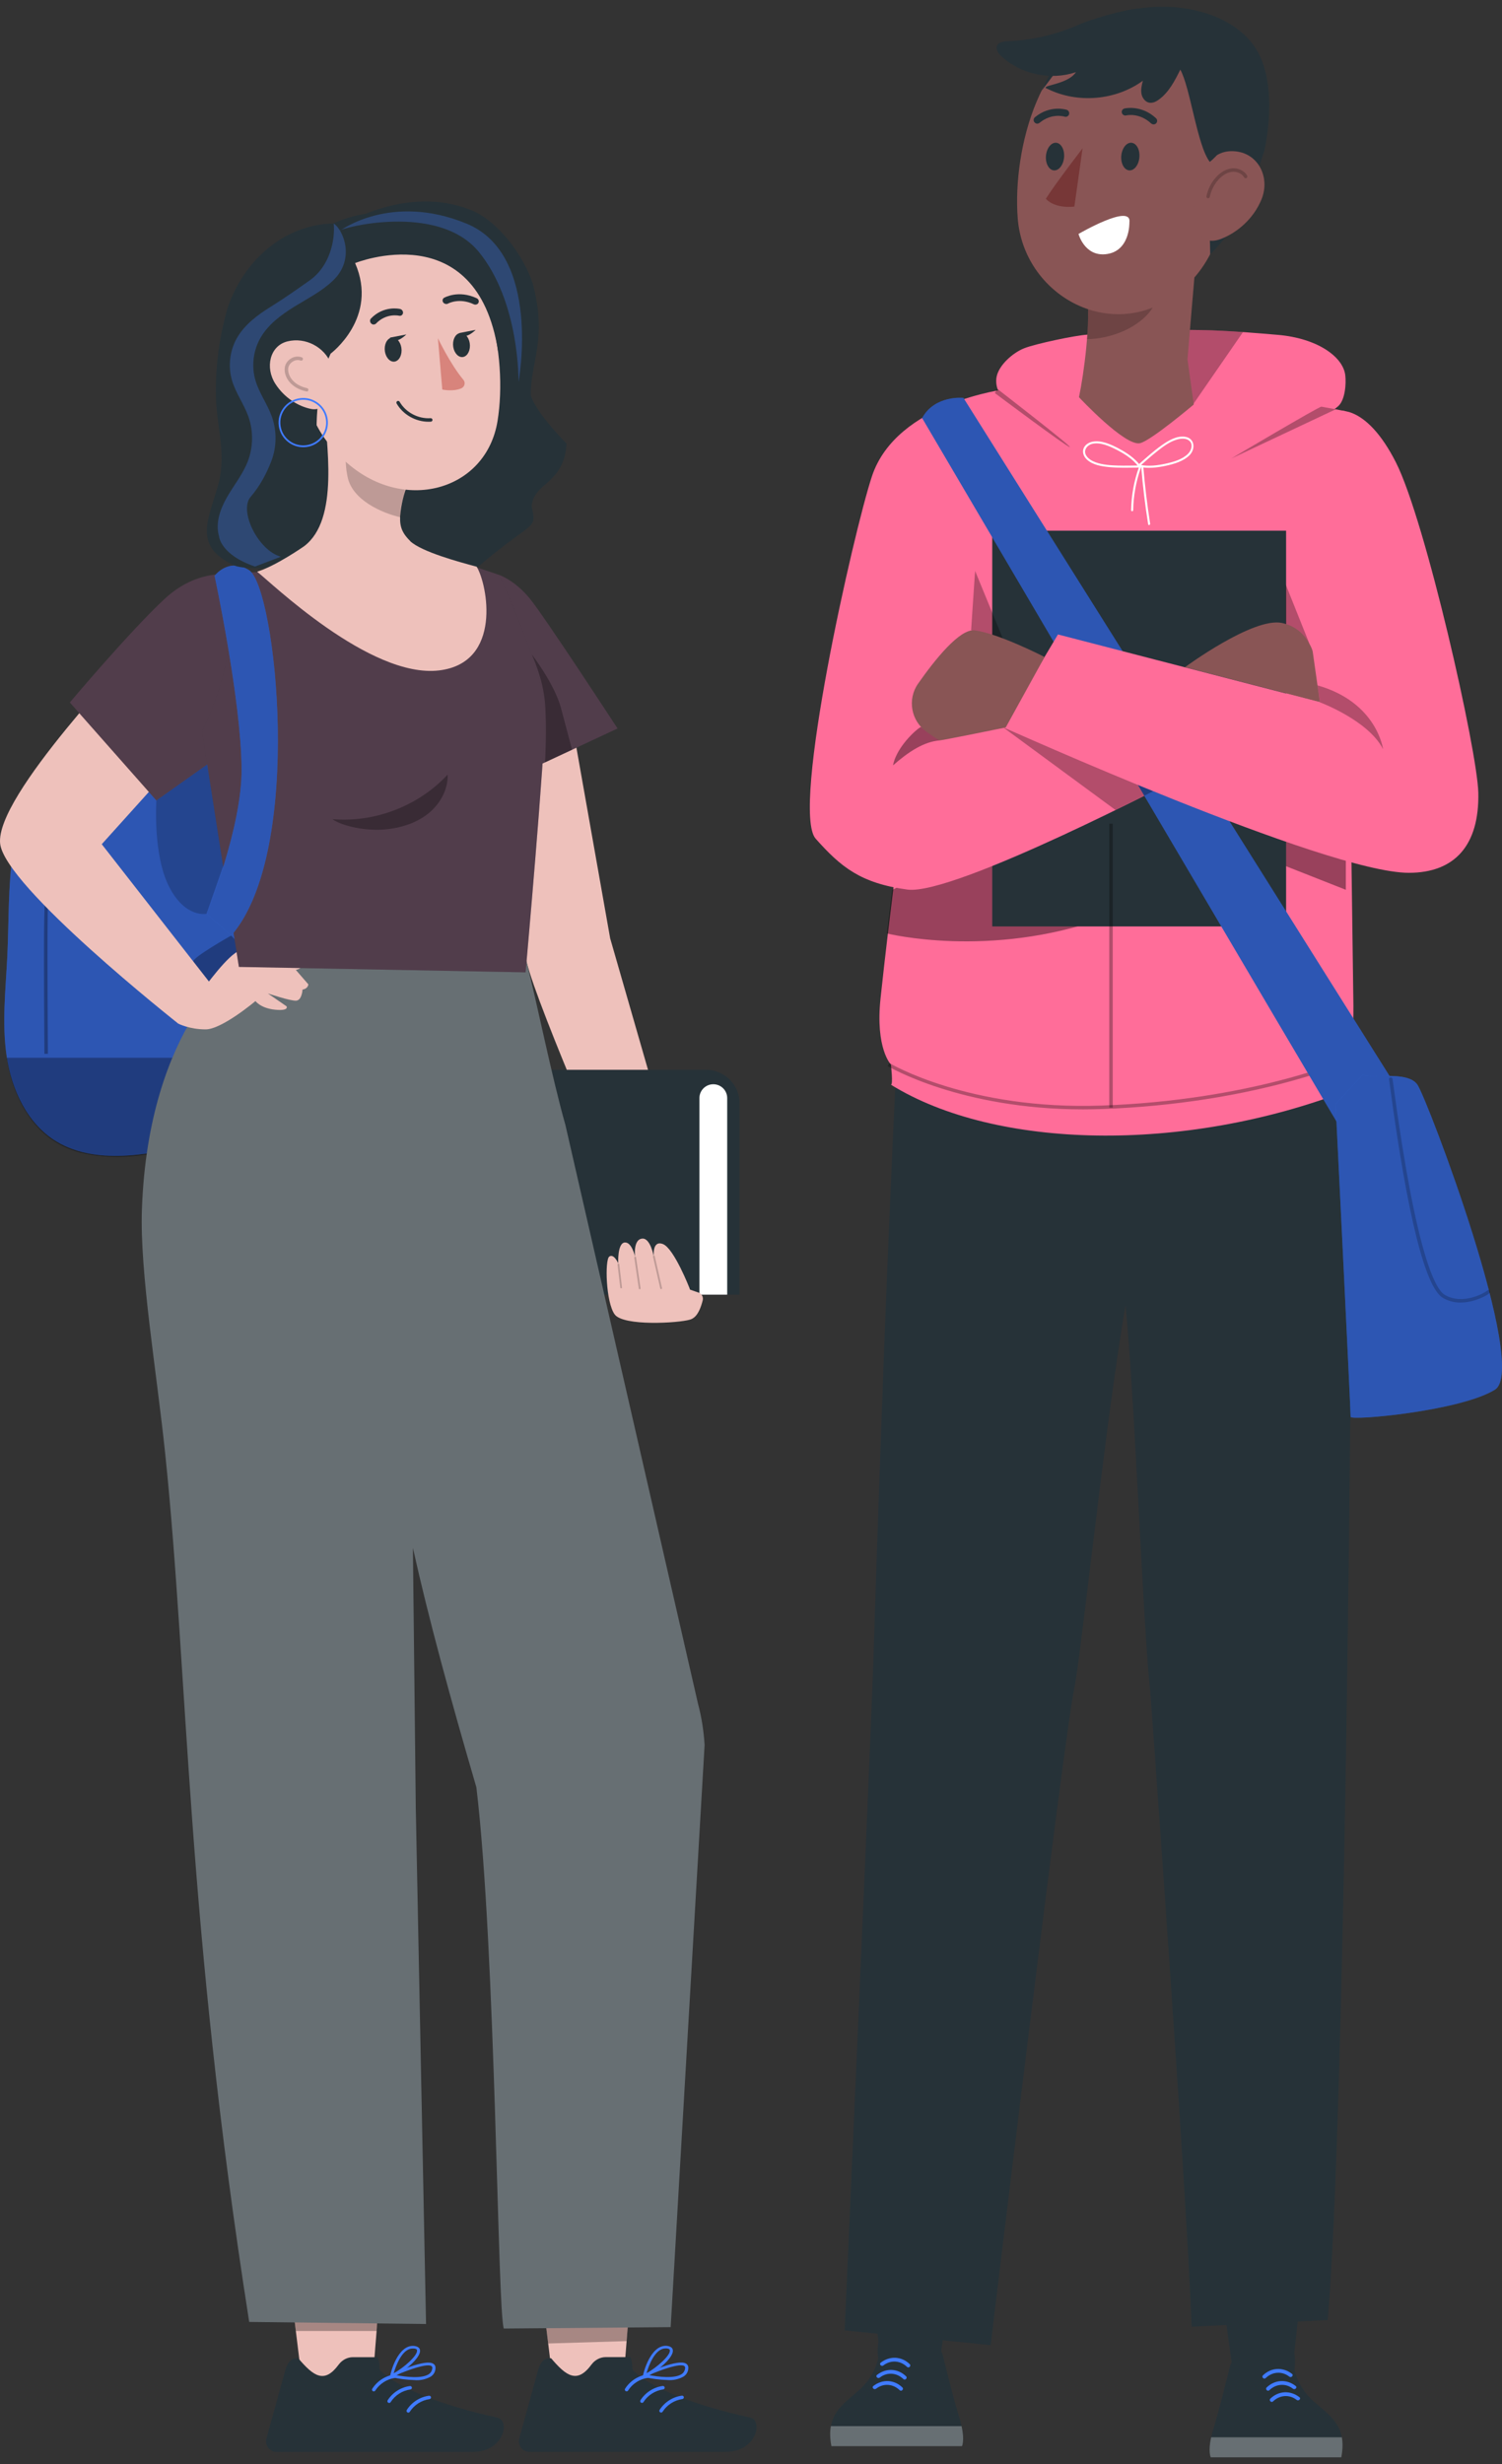 <svg width="111" height="182" viewBox="0 0 111 182" fill="none" xmlns="http://www.w3.org/2000/svg">
<rect x="0" y="0" width="111" height="182" fill="#333333" stroke="none"/>
<path d="M89.336 162.204L91.142 175.381L95.45 175.597L96.848 162.897L89.336 162.204Z" fill="#263238"/>
<path d="M99.124 181.5H89.476C89.476 181.5 89.265 181.094 89.507 180.02C89.543 179.851 89.59 179.671 89.651 179.47C89.651 179.46 89.657 179.45 89.662 179.44C89.749 179.142 89.858 178.777 89.966 178.381C90.41 176.773 90.926 174.672 90.926 174.672C90.926 174.672 92.53 171.25 94.408 172.103C96.054 172.853 95.667 174.996 95.667 174.996C95.667 174.996 95.827 176.254 97.076 177.364C97.85 178.053 98.618 178.582 98.985 179.435C99.052 179.594 99.109 179.763 99.145 179.948C99.145 179.969 99.155 179.995 99.155 180.015C99.232 180.426 99.227 180.909 99.114 181.495L99.124 181.5Z" fill="#263238"/>
<path opacity="0.3" d="M89.507 180.021C89.265 181.094 89.476 181.5 89.476 181.5H99.124C99.237 180.914 99.237 180.432 99.165 180.021H89.507Z" fill="white"/>
<path d="M95.279 175.54C94.738 175.119 94.026 175.176 93.536 175.648C93.407 175.777 93.206 175.576 93.335 175.448C93.943 174.857 94.815 174.821 95.481 175.34C95.625 175.453 95.424 175.653 95.279 175.54Z" fill="#407BFF"/>
<path d="M95.553 176.434C95.011 176.013 94.299 176.07 93.809 176.542C93.68 176.671 93.479 176.47 93.608 176.342C94.217 175.751 95.089 175.715 95.754 176.234C95.899 176.347 95.697 176.547 95.553 176.434Z" fill="#407BFF"/>
<path d="M95.826 177.262C95.285 176.84 94.573 176.897 94.083 177.369C93.954 177.498 93.752 177.298 93.881 177.169C94.49 176.578 95.362 176.542 96.028 177.061C96.172 177.174 95.971 177.375 95.826 177.262Z" fill="#407BFF"/>
<path d="M71.231 161.381L69.43 174.559L65.117 174.775L63.719 162.07L71.231 161.381Z" fill="#263238"/>
<path d="M61.442 180.673H71.09C71.09 180.673 71.302 180.267 71.059 179.193C71.023 179.024 70.977 178.844 70.915 178.643C70.915 178.633 70.91 178.623 70.904 178.613C70.817 178.315 70.709 177.95 70.6 177.554C70.156 175.946 69.641 173.845 69.641 173.845C69.641 173.845 68.036 170.423 66.158 171.276C64.512 172.026 64.899 174.169 64.899 174.169C64.899 174.169 64.739 175.427 63.491 176.537C62.717 177.225 61.948 177.755 61.582 178.607C61.515 178.767 61.458 178.936 61.422 179.121C61.422 179.142 61.411 179.167 61.411 179.188C61.334 179.599 61.339 180.082 61.453 180.668L61.442 180.673Z" fill="#263238"/>
<path opacity="0.3" d="M71.06 179.198C71.302 180.272 71.091 180.678 71.091 180.678H61.443C61.329 180.092 61.329 179.609 61.401 179.198H71.06Z" fill="white"/>
<path d="M65.286 174.713C65.828 174.292 66.54 174.348 67.03 174.821C67.159 174.95 67.36 174.749 67.231 174.621C66.623 174.03 65.751 173.994 65.085 174.513C64.941 174.626 65.142 174.826 65.286 174.713Z" fill="#407BFF"/>
<path d="M65.017 175.612C65.558 175.191 66.27 175.247 66.76 175.72C66.889 175.848 67.091 175.648 66.962 175.52C66.353 174.929 65.481 174.893 64.816 175.412C64.671 175.525 64.872 175.725 65.017 175.612Z" fill="#407BFF"/>
<path d="M64.743 176.434C65.285 176.013 65.997 176.07 66.487 176.542C66.616 176.671 66.817 176.47 66.688 176.342C66.079 175.751 65.208 175.715 64.542 176.234C64.398 176.347 64.599 176.547 64.743 176.434Z" fill="#407BFF"/>
<path d="M98.785 75.698L78.725 76.89L66.451 74.779C66.451 74.779 65.621 88.737 64.568 121.9C64.341 129.134 62.422 172.124 62.422 172.124L73.21 173.218C73.21 173.218 78.57 128.63 79.386 124.736C79.876 122.393 81.718 104.807 83.178 96.403C83.885 103.415 84.473 120.333 85.004 124.885C85.004 124.885 87.682 161.474 88.064 171.857L98.119 171.359C99.357 157.107 99.78 105.203 99.78 105.203C100.477 94.332 98.785 75.704 98.785 75.704V75.698Z" fill="#263238"/>
<path d="M93.524 31.701C95.773 31.115 97.13 31.521 98.889 30.006C99.4 29.564 99.498 28.361 99.415 27.694C99.24 26.348 97.362 24.986 94.437 24.734C87.719 24.154 87.1 24.359 80.367 24.719C79.48 24.765 76.503 25.397 75.683 25.726C74.857 26.055 73.836 26.949 73.655 27.812C73.475 28.675 74.032 29.697 74.909 29.815L75.719 34.326L93.529 31.696L93.524 31.701Z" fill="#FF6D99"/>
<path d="M74.48 28.732C77.313 28.557 87.859 28.059 99.426 30.371L100.019 74.281C100.045 77.913 99.462 78.422 99.462 78.422C99.462 78.422 99.565 80.482 99.575 80.549C87.477 85.203 73.547 84.9 65.839 80.117C66.019 80.148 65.839 78.627 65.839 78.627C65.839 78.627 64.678 77.456 65.075 73.726C66.401 61.278 69.311 41.211 71.374 30.016C71.431 29.739 74.202 28.752 74.486 28.737L74.48 28.732Z" fill="#FF6D99"/>
<path opacity="0.3" d="M80.045 81.941C70.975 81.941 65.65 78.771 65.594 78.74L65.728 78.519C65.785 78.555 71.594 82.013 81.433 81.658C92.324 81.273 99.222 78.334 99.294 78.303L99.397 78.54C99.331 78.57 92.391 81.53 81.443 81.915C80.969 81.93 80.499 81.941 80.045 81.941Z" fill="black"/>
<path opacity="0.4" d="M65.939 65.722L65.547 68.948C65.547 68.948 73.126 70.844 81.613 67.797C90.1 64.751 91.101 62.429 91.101 62.429L99.459 65.722V60.985L85.761 56.531L65.939 65.722Z" fill="black"/>
<path d="M95.044 39.197H73.328V68.429H95.044V39.197Z" fill="#263238"/>
<path opacity="0.3" d="M96.757 47.52L95.008 43.148V46.081L96.757 47.52Z" fill="black"/>
<path opacity="0.3" d="M71.766 46.548L72.06 42.166L74.108 47.149L71.766 46.548Z" fill="black"/>
<path d="M74.412 28.731C74.412 28.731 66.255 29.687 64.434 35.189C63.087 39.258 58.418 59.859 60.281 61.95C62.143 64.041 63.598 65.239 67.06 65.706C70.522 66.168 87.181 57.445 87.181 57.445L76.347 53.217L69.882 54.65L74.417 28.737L74.412 28.731Z" fill="#FF6D99"/>
<path d="M68.144 30.874C68.144 30.874 99.41 84.036 99.4 83.872C99.389 83.708 103.089 80.111 103.089 80.111L71.199 29.389C71.199 29.389 69.094 29.158 68.15 30.874H68.144Z" fill="#407BFF"/>
<path opacity="0.3" d="M68.144 30.874C68.144 30.874 99.41 84.036 99.4 83.872C99.389 83.708 103.089 80.111 103.089 80.111L71.199 29.389C71.199 29.389 69.094 29.158 68.15 30.874H68.144Z" fill="black"/>
<path d="M87.578 49.276C87.578 49.276 92.619 45.562 94.739 46.014C96.86 46.466 97.174 48.68 97.174 48.68L97.629 51.881L87.578 49.281V49.276Z" fill="#895555"/>
<path opacity="0.4" d="M68.075 53.705C68.003 53.618 66.269 55.056 65.996 56.531C67.116 55.549 68.256 54.779 69.463 54.686L68.081 53.705H68.075Z" fill="black"/>
<path opacity="0.3" d="M74.109 53.705L82.436 59.828L85.222 58.441L74.109 53.705Z" fill="black"/>
<path opacity="0.3" d="M82.234 60.841H81.977V81.812H82.234V60.841Z" fill="black"/>
<path opacity="0.3" d="M88.166 29.877L91.855 24.534C91.855 24.534 87.825 24.216 86.711 24.452L88.161 29.877H88.166Z" fill="black"/>
<path opacity="0.3" d="M73.712 28.731C73.712 28.731 79.268 33.021 79.057 33.021C78.845 33.021 73.516 29.029 73.516 29.029L73.712 28.737V28.731Z" fill="black"/>
<path opacity="0.3" d="M97.644 30.042C97.484 30.021 90.988 33.869 90.988 33.869L98.712 30.232L97.649 30.037L97.644 30.042Z" fill="black"/>
<path d="M84.255 34.367C83.858 33.838 83.275 33.448 82.697 33.14C82.12 32.831 81.413 32.508 80.757 32.621C80.463 32.672 80.174 32.852 80.071 33.14C79.968 33.427 80.097 33.73 80.314 33.936C80.752 34.347 81.397 34.444 81.97 34.501C82.708 34.573 83.445 34.542 84.183 34.537C84.281 34.537 84.281 34.383 84.183 34.383C83.662 34.388 83.136 34.403 82.615 34.388C82.094 34.373 81.495 34.337 80.979 34.152C80.706 34.054 80.417 33.89 80.267 33.638C80.051 33.273 80.319 32.898 80.69 32.79C81.289 32.626 82.016 32.96 82.532 33.227C83.115 33.525 83.719 33.91 84.116 34.444C84.173 34.522 84.307 34.444 84.25 34.367H84.255Z" fill="white"/>
<path d="M84.198 34.481C84.828 34.619 85.509 34.542 86.133 34.409C86.757 34.275 87.454 34.075 87.908 33.623C88.362 33.17 88.3 32.364 87.578 32.261C86.954 32.174 86.35 32.539 85.86 32.883C85.246 33.314 84.694 33.823 84.131 34.316C84.054 34.383 84.168 34.491 84.24 34.424C84.653 34.059 85.065 33.689 85.499 33.345C85.932 33.001 86.417 32.631 86.959 32.472C87.237 32.39 87.609 32.343 87.862 32.533C88.202 32.785 88.052 33.263 87.8 33.515C87.392 33.926 86.752 34.111 86.206 34.234C85.576 34.378 84.879 34.47 84.245 34.332C84.147 34.311 84.106 34.46 84.204 34.481H84.198Z" fill="white"/>
<path d="M84.173 34.496C83.806 35.518 83.611 36.597 83.59 37.686C83.59 37.784 83.745 37.784 83.745 37.686C83.76 36.613 83.956 35.549 84.317 34.537C84.353 34.445 84.204 34.404 84.168 34.496H84.173Z" fill="white"/>
<path d="M84.332 34.434C84.451 35.873 84.621 37.301 84.849 38.724C84.864 38.822 85.014 38.781 84.998 38.683C84.776 37.276 84.606 35.858 84.487 34.434C84.477 34.337 84.322 34.337 84.332 34.434Z" fill="white"/>
<path d="M98.9 30.36C98.9 30.36 100.984 29.852 103.167 34.167C105.349 38.483 109.182 55.442 109.249 58.555C109.332 62.444 107.5 64.468 104.116 64.468C98.013 64.468 74.109 53.7 74.109 53.7L78.185 46.862L97.543 51.871L95.588 38.102L98.9 30.355V30.36Z" fill="#FF6D99"/>
<path d="M77.194 48.526C77.194 48.526 73.84 46.8 72.039 46.559C70.941 46.415 69.104 48.701 67.845 50.499C67.04 51.65 67.324 53.243 68.474 54.054C68.975 54.409 69.393 54.686 69.46 54.686C69.64 54.686 74.325 53.731 74.325 53.731L77.199 48.521L77.194 48.526Z" fill="#895555"/>
<path opacity="0.3" d="M97.548 51.876C97.548 51.876 101.133 53.207 102.212 55.339C102.212 55.339 101.773 51.876 97.367 50.623L97.548 51.876Z" fill="black"/>
<path d="M100.72 79.372C101.143 79.727 104.007 79.028 104.75 80.117C105.493 81.206 113.025 101.063 110.477 102.645C107.928 104.227 99.797 104.957 99.812 104.649C99.828 104.34 98.703 81.555 98.703 81.555L100.72 79.372Z" fill="#407BFF"/>
<path opacity="0.3" d="M100.72 79.372C101.143 79.727 104.007 79.028 104.75 80.117C105.493 81.206 113.025 101.063 110.477 102.645C107.928 104.227 99.797 104.957 99.812 104.649C99.828 104.34 98.703 81.555 98.703 81.555L100.72 79.372Z" fill="black"/>
<path opacity="0.2" d="M107.949 96.213C107.521 96.213 107.072 96.12 106.644 95.873C105.338 95.118 104.023 89.883 102.733 80.312C102.692 80.014 102.661 79.772 102.656 79.742C102.64 79.675 102.681 79.603 102.748 79.588C102.816 79.572 102.883 79.608 102.903 79.675C102.914 79.706 102.924 79.803 102.991 80.276C104.668 92.714 106.081 95.247 106.778 95.647C108.114 96.423 109.708 95.498 109.889 95.344C109.904 95.319 109.93 95.303 109.961 95.293C110.028 95.272 110.1 95.319 110.116 95.385C110.137 95.473 110.07 95.529 110.028 95.555C109.775 95.745 108.914 96.207 107.949 96.207V96.213Z" fill="black"/>
<path d="M88.22 29.877C88.22 29.877 85.078 32.533 84.258 32.733C83.154 33.006 79.738 29.338 79.738 29.338C80.094 27.663 80.631 23.707 80.326 21.693L88.772 15.908C88.772 15.908 88.772 15.913 88.772 15.934C88.55 16.658 88.22 21.128 87.756 26.543L88.22 29.872V29.877Z" fill="#895555"/>
<g opacity="0.2">
<path d="M84.867 23.152C83.819 24.344 81.998 25.017 80.332 25.053C80.358 24.904 80.352 24.683 80.368 24.534C80.394 24.303 80.394 23.948 80.409 23.707C80.425 23.409 80.43 23.085 80.409 22.772C80.394 22.648 80.347 22.669 80.332 22.546L80.301 22.294L85.357 20.588C85.764 20.886 85.713 22.186 84.867 23.152Z" fill="black"/>
</g>
<path d="M91.709 10.802C92.922 5.397 88.206 0.424 82.577 1.724C76.866 3.044 74.823 11.023 75.21 16.114C75.643 21.77 82.01 25.341 86.844 21.791C90.058 19.427 90.492 16.206 91.704 10.802H91.709Z" fill="#895555"/>
<path d="M84.202 11.629C84.151 12.194 83.81 12.62 83.444 12.584C83.072 12.548 82.814 12.06 82.866 11.5C82.918 10.935 83.258 10.509 83.624 10.545C83.996 10.581 84.254 11.069 84.202 11.629Z" fill="#263238"/>
<path d="M78.636 11.629C78.584 12.194 78.244 12.62 77.877 12.584C77.506 12.548 77.248 12.06 77.299 11.5C77.351 10.935 77.692 10.509 78.058 10.545C78.429 10.581 78.687 11.069 78.636 11.629Z" fill="#263238"/>
<path d="M80.003 10.956C80.003 10.956 77.965 13.596 77.289 14.685C78.011 15.461 79.399 15.256 79.399 15.256L80.003 10.956Z" fill="#773737"/>
<path d="M85.331 9.178C85.244 9.204 85.141 9.183 85.068 9.117C84.217 8.325 83.325 8.505 83.232 8.526C83.087 8.562 82.943 8.474 82.907 8.331C82.87 8.187 82.958 8.048 83.103 8.012C83.154 8.002 84.351 7.729 85.43 8.731C85.538 8.829 85.543 8.998 85.445 9.106C85.414 9.142 85.373 9.163 85.331 9.178Z" fill="#263238"/>
<path d="M76.576 9.122C76.53 9.106 76.483 9.075 76.447 9.034C76.354 8.921 76.37 8.752 76.483 8.659C77.613 7.729 78.779 8.099 78.831 8.109C78.97 8.156 79.047 8.305 79.006 8.443C78.965 8.582 78.815 8.659 78.676 8.618C78.63 8.603 77.727 8.33 76.819 9.075C76.746 9.132 76.654 9.147 76.571 9.122H76.576Z" fill="#263238"/>
<path d="M83.464 16.432C83.671 14.968 79.703 17.28 79.703 17.28C79.703 17.28 80.136 18.914 81.674 18.78C83.531 18.616 83.464 16.432 83.464 16.432Z" fill="white"/>
<path d="M89.305 13.653C89.305 13.653 90.77 4.359 88.005 3.306C85.239 2.253 84.14 4.791 82.252 4.395C80.364 4 80.74 2.633 80.74 2.633C79.461 3.136 78.171 5.171 76.984 6.692C76.984 6.692 78.728 2.546 81.091 1.513C85.693 -0.496 90.868 0.645 92.756 3.511C94.609 6.327 93.432 11.141 93.432 11.141C92.266 14.773 91.472 16.776 89.439 18.785L89.305 13.653Z" fill="#263238"/>
<path d="M93.224 14.732C92.636 16.16 91.439 17.177 90.253 17.64C88.467 18.333 87.993 16.417 88.318 14.634C88.607 13.031 89.257 11.099 91.13 11.166C92.977 11.233 93.9 13.098 93.224 14.732Z" fill="#895555"/>
<path opacity="0.2" d="M89.287 14.644C89.287 14.644 89.271 14.644 89.261 14.644C89.189 14.629 89.147 14.562 89.158 14.495C89.261 13.987 89.498 13.509 89.844 13.118C90.076 12.856 90.458 12.528 90.964 12.445C91.459 12.368 91.949 12.589 92.166 12.975C92.202 13.036 92.176 13.113 92.114 13.149C92.052 13.185 91.975 13.159 91.939 13.098C91.779 12.805 91.382 12.641 91 12.697C90.572 12.764 90.241 13.052 90.035 13.283C89.72 13.637 89.504 14.074 89.406 14.536C89.395 14.598 89.338 14.639 89.276 14.639L89.287 14.644Z" fill="black"/>
<path d="M90.146 5.397C90.058 4.231 89.599 3.039 88.665 2.325C88.227 1.986 87.701 1.775 87.174 1.595C85.776 1.123 86.844 0.881 85.384 0.64H83.965C82.851 0.789 80.71 1.39 79.678 1.842C78.042 2.561 76.267 2.972 74.482 3.044C74.178 3.054 73.812 3.101 73.688 3.373C73.564 3.65 73.786 3.958 74.013 4.164C75.457 5.495 77.65 5.962 79.513 5.33C78.883 6.301 76.675 6.301 77.423 6.568C79.642 7.663 82.464 7.416 84.46 5.962C84.383 6.27 84.301 6.594 84.352 6.907C84.404 7.221 84.626 7.534 84.94 7.586C85.198 7.627 85.451 7.498 85.657 7.344C86.39 6.805 86.823 5.957 87.226 5.145C87.964 6.45 88.475 10.781 89.408 11.958C92.05 9.82 90.229 6.568 90.141 5.397H90.146Z" fill="#263238"/>
<path d="M42.28 53.427L45.092 69.307L49.699 85.3L46.237 89.251C46.237 89.251 39.752 74.501 38.916 71.038C38.08 67.57 36.816 55.656 36.816 55.656L42.28 53.427Z" fill="#EEC1BB"/>
<path d="M36.883 42.463C36.883 42.463 38.028 42.844 39.137 44.19C40.247 45.541 45.638 53.807 45.638 53.807L37.182 57.753L36.883 42.463Z" fill="#263238"/>
<path opacity="0.2" d="M36.883 42.463C36.883 42.463 38.028 42.844 39.137 44.19C40.247 45.541 45.638 53.807 45.638 53.807L37.182 57.753L36.883 42.463Z" fill="#FF6D99"/>
<path opacity="0.3" d="M40.282 56.309C40.282 56.309 40.422 53.807 40.282 51.968C40.143 50.123 39.297 48.335 39.297 48.335C39.297 48.335 40.989 50.519 41.464 52.322C41.938 54.125 42.279 55.379 42.279 55.379L40.282 56.309Z" fill="black"/>
<path d="M32.914 79.017H52.169C53.541 79.017 54.655 80.126 54.655 81.493V95.621H32.914V79.017Z" fill="#263238"/>
<path d="M53.741 95.626H51.688V81.107C51.688 80.542 52.147 80.085 52.714 80.085C53.282 80.085 53.741 80.542 53.741 81.107V95.626Z" fill="white"/>
<path d="M50.966 95.169C50.966 95.169 49.815 92.21 48.995 91.891C48.175 91.573 48.319 92.816 48.319 92.816C48.319 92.816 48.077 91.46 47.483 91.485C46.771 91.516 46.931 92.816 46.931 92.816C46.931 92.816 46.689 91.716 46.162 91.773C45.615 91.835 45.688 93.309 45.688 93.309C45.688 93.309 45.368 92.569 45.027 92.811C44.687 93.057 44.775 96.196 45.425 97.085C46.075 97.969 50.13 97.727 50.992 97.47C51.239 97.393 51.642 97.193 51.931 96.047C51.992 95.806 51.858 95.554 51.621 95.472L50.997 95.256L50.961 95.169H50.966Z" fill="#EEC1BB"/>
<path opacity="0.2" d="M48.259 92.821L48.795 95.169C48.8 95.2 48.836 95.22 48.873 95.215C48.909 95.21 48.934 95.174 48.924 95.143L48.388 92.8C48.382 92.77 48.346 92.749 48.31 92.754C48.274 92.759 48.253 92.79 48.259 92.821Z" fill="black"/>
<path opacity="0.2" d="M46.876 92.888L47.211 95.179C47.211 95.21 47.247 95.231 47.283 95.225C47.319 95.225 47.34 95.195 47.34 95.159L47.005 92.867C47.005 92.837 46.968 92.816 46.932 92.821C46.896 92.821 46.87 92.857 46.876 92.888Z" fill="black"/>
<path opacity="0.2" d="M45.637 93.397L45.839 95.107C45.839 95.138 45.875 95.164 45.911 95.159C45.947 95.159 45.973 95.123 45.968 95.092L45.766 93.381C45.766 93.35 45.73 93.325 45.694 93.33C45.658 93.33 45.632 93.366 45.637 93.397Z" fill="black"/>
<path d="M10.831 53.612C8.349 52.964 5.635 54.09 3.912 55.975C2.189 57.861 1.332 60.398 0.961 62.926C0.589 65.454 0.662 68.017 0.543 70.566C0.424 73.062 0.125 75.575 0.497 78.046C0.868 80.517 2.029 83.014 4.175 84.313C5.733 85.259 7.642 85.469 9.463 85.346C11.285 85.223 13.07 84.791 14.876 84.534C16.614 84.293 18.585 84.103 19.674 82.736C20.412 81.806 20.546 80.553 20.592 79.371C20.871 72.667 19.369 65.988 17.068 59.684C16.526 58.2 15.918 56.699 14.881 55.502C13.844 54.305 12.286 53.447 10.712 53.622" fill="#407BFF"/>
<g opacity="0.3">
<path d="M10.831 53.612C8.349 52.964 5.635 54.09 3.912 55.975C2.189 57.861 1.332 60.398 0.961 62.926C0.589 65.454 0.662 68.017 0.543 70.566C0.424 73.062 0.125 75.575 0.497 78.046C0.868 80.517 2.029 83.014 4.175 84.313C5.733 85.259 7.642 85.469 9.463 85.346C11.285 85.223 13.07 84.791 14.876 84.534C16.614 84.293 18.585 84.103 19.674 82.736C20.412 81.806 20.546 80.553 20.592 79.371C20.871 72.667 19.369 65.988 17.068 59.684C16.526 58.2 15.918 56.699 14.881 55.502C13.844 54.305 12.286 53.447 10.712 53.622" fill="black"/>
</g>
<g opacity="0.3">
<path d="M4.176 84.401C4.728 84.735 5.326 84.976 5.946 85.141C7.06 85.413 8.154 85.469 9.026 85.449C9.17 85.444 9.32 85.439 9.464 85.428C9.929 85.397 10.388 85.346 10.847 85.279L15.686 78.128H0.492C0.864 80.599 2.025 83.096 4.171 84.396L4.176 84.401Z" fill="black"/>
</g>
<path opacity="0.3" d="M3.281 77.835C3.204 66.589 3.281 66.564 3.39 66.522L3.534 66.558L3.436 66.646L3.555 66.687C3.488 66.995 3.508 73.525 3.539 77.84H3.281V77.835Z" fill="black"/>
<path opacity="0.2" d="M16.666 63.46L15.262 67.493C15.262 67.493 13.689 67.842 12.487 65.474C11.284 63.106 11.558 59.119 11.558 59.119L15.304 56.463L16.66 63.455L16.666 63.46Z" fill="black"/>
<path opacity="0.3" d="M17.086 69.101C17.086 69.101 14.098 70.786 14.294 71.038C14.491 71.29 15.053 73.124 15.259 73.108C15.471 73.098 18.866 71.002 18.866 71.002L17.08 69.101H17.086Z" fill="black"/>
<path d="M22.404 176.598L27.522 176.053L28.59 162.645L20.789 163.395L22.404 176.598Z" fill="#EEC1BB"/>
<path d="M27.904 174.106H26.078C25.665 174.106 25.283 174.317 25.035 174.646C23.983 176.079 23.188 175.54 22.043 174.188C21.316 174.106 21.119 174.938 21.058 175.159L19.69 180.112C19.572 180.523 19.814 180.954 20.227 181.073C20.299 181.093 20.377 181.103 20.454 181.103H34.936C37.242 181.103 37.717 178.792 36.768 178.576C32.501 177.636 29.477 176.387 28.162 175.149C27.919 174.933 28.167 174.769 27.904 174.101V174.106Z" fill="#263238"/>
<path d="M31.872 175.514C32.063 175.375 32.182 175.154 32.182 174.918C32.197 174.79 32.141 174.666 32.032 174.6C31.46 174.194 29.174 175.257 28.916 175.386C28.885 175.396 28.864 175.416 28.854 175.447C28.834 175.499 28.864 175.555 28.916 175.576C29.478 175.709 30.051 175.781 30.629 175.797C31.062 175.838 31.496 175.74 31.872 175.519V175.514ZM31.888 174.769C31.934 174.8 31.96 174.851 31.95 174.908C31.939 175.077 31.857 175.237 31.723 175.339C31.202 175.725 29.948 175.56 29.277 175.432C30.227 175.016 31.573 174.548 31.893 174.764L31.888 174.769Z" fill="#407BFF"/>
<path d="M28.991 175.596C29.677 175.308 31.116 174.188 31.039 173.592C31.029 173.469 30.936 173.32 30.626 173.279C29.372 173.135 28.836 175.375 28.836 175.473C28.826 175.509 28.836 175.555 28.867 175.581C28.893 175.586 28.913 175.586 28.939 175.581L28.991 175.596ZM30.585 173.464C30.817 173.49 30.817 173.572 30.817 173.603C30.884 173.968 29.837 174.897 29.094 175.293C29.249 174.769 29.708 173.464 30.502 173.464H30.585Z" fill="#407BFF"/>
<path d="M27.62 176.634C27.62 176.634 27.573 176.629 27.553 176.613C27.491 176.577 27.475 176.495 27.511 176.439C27.872 175.869 28.486 175.473 29.157 175.386C29.224 175.375 29.291 175.427 29.302 175.493C29.312 175.565 29.26 175.627 29.193 175.637C28.6 175.72 28.053 176.069 27.733 176.572C27.707 176.613 27.666 176.634 27.625 176.634H27.62Z" fill="#407BFF"/>
<path d="M28.756 177.487C28.756 177.487 28.71 177.481 28.689 177.466C28.628 177.43 28.612 177.348 28.648 177.291C29.009 176.721 29.623 176.325 30.294 176.238C30.361 176.228 30.428 176.279 30.438 176.346C30.449 176.418 30.397 176.48 30.33 176.49C29.737 176.572 29.19 176.921 28.87 177.425C28.844 177.466 28.803 177.487 28.762 177.487H28.756Z" fill="#407BFF"/>
<path d="M30.171 178.201C30.171 178.201 30.124 178.196 30.103 178.18C30.041 178.144 30.026 178.062 30.062 178.006C30.423 177.435 31.037 177.04 31.708 176.953C31.775 176.947 31.842 176.994 31.852 177.06C31.863 177.132 31.811 177.194 31.744 177.204C31.151 177.286 30.604 177.636 30.284 178.139C30.258 178.18 30.217 178.201 30.176 178.201H30.171Z" fill="#407BFF"/>
<path opacity="0.3" d="M28.08 170.207L27.832 172.17H21.863L21.703 170.875L28.08 170.207Z" fill="black"/>
<path d="M40.943 176.618L46.056 176.074L47.129 162.665L39.328 163.415L40.943 176.618Z" fill="#EEC1BB"/>
<path d="M46.587 174.101H44.761C44.348 174.101 43.967 174.312 43.719 174.641C42.666 176.074 41.872 175.535 40.727 174.184C39.999 174.101 39.803 174.934 39.741 175.155L38.374 180.107C38.255 180.518 38.498 180.95 38.91 181.068C38.983 181.088 39.06 181.099 39.138 181.099H53.62C55.921 181.099 56.401 178.787 55.451 178.571C51.184 177.631 48.161 176.382 46.846 175.144C46.603 174.928 46.851 174.764 46.587 174.096V174.101Z" fill="#263238"/>
<path d="M50.556 175.509C50.747 175.371 50.865 175.15 50.865 174.913C50.881 174.785 50.824 174.662 50.716 174.595C50.143 174.189 47.858 175.252 47.6 175.381C47.569 175.391 47.548 175.412 47.538 175.442C47.517 175.494 47.548 175.55 47.6 175.571C48.162 175.704 48.735 175.776 49.312 175.792C49.746 175.833 50.179 175.735 50.556 175.514V175.509ZM50.571 174.764C50.618 174.795 50.644 174.846 50.633 174.903C50.623 175.073 50.54 175.232 50.406 175.335C49.885 175.72 48.632 175.555 47.961 175.427C48.91 175.011 50.257 174.543 50.577 174.759L50.571 174.764Z" fill="#407BFF"/>
<path d="M47.674 175.591C48.361 175.304 49.8 174.184 49.722 173.588C49.712 173.464 49.619 173.315 49.31 173.274C48.056 173.13 47.52 175.37 47.52 175.468C47.509 175.504 47.52 175.55 47.55 175.576C47.576 175.581 47.597 175.581 47.623 175.576L47.674 175.591ZM49.269 173.459C49.501 173.485 49.501 173.567 49.501 173.598C49.568 173.963 48.52 174.893 47.778 175.288C47.932 174.764 48.391 173.459 49.186 173.459H49.269Z" fill="#407BFF"/>
<path d="M46.303 176.629C46.303 176.629 46.257 176.624 46.236 176.609C46.174 176.573 46.159 176.49 46.195 176.434C46.556 175.864 47.17 175.468 47.841 175.381C47.908 175.376 47.975 175.422 47.985 175.489C47.996 175.561 47.944 175.622 47.877 175.633C47.284 175.715 46.737 176.064 46.417 176.568C46.391 176.609 46.35 176.629 46.309 176.629H46.303Z" fill="#407BFF"/>
<path d="M47.44 177.482C47.44 177.482 47.394 177.477 47.373 177.461C47.311 177.425 47.296 177.343 47.332 177.286C47.693 176.716 48.307 176.321 48.977 176.233C49.045 176.228 49.112 176.274 49.122 176.341C49.132 176.408 49.081 176.475 49.014 176.485C48.42 176.567 47.873 176.917 47.553 177.42C47.528 177.461 47.486 177.482 47.445 177.482H47.44Z" fill="#407BFF"/>
<path d="M48.854 178.196C48.854 178.196 48.808 178.191 48.787 178.175C48.725 178.139 48.71 178.057 48.746 178.001C49.107 177.431 49.721 177.035 50.392 176.948C50.459 176.937 50.526 176.989 50.536 177.055C50.546 177.127 50.495 177.189 50.428 177.199C49.834 177.282 49.288 177.631 48.968 178.134C48.942 178.175 48.901 178.196 48.859 178.196H48.854Z" fill="#407BFF"/>
<path opacity="0.3" d="M46.403 171.779L46.311 172.919L40.511 173.094L40.352 171.804L46.403 171.779Z" fill="black"/>
<path d="M10.487 89.353C10.961 75.595 17.782 71.038 17.782 71.038H38.909C39.699 74.131 40.782 79.561 41.783 83.085L51.581 125.829C51.849 126.831 52.009 127.859 52.071 128.891L49.563 171.887L37.233 171.99C36.758 170.757 36.655 144.114 35.205 132.015C33.275 125.418 31.671 119.546 30.515 114.332L30.727 133.556L31.485 171.656L18.416 171.502C13.758 141.828 13.923 123.862 12.21 107.386C11.575 101.277 10.327 94.023 10.487 89.358V89.353Z" fill="#676F73"/>
<path d="M15.692 42.818C15.424 42.997 13.881 43.301 11.58 46.131C9.516 48.669 -0.312 58.749 0.008 62.289C0.297 65.448 13.179 75.61 13.179 75.61L15.578 72.672L7.52 62.355L13.515 55.703L15.692 42.812V42.818Z" fill="#EEC1BB"/>
<path d="M14.994 73.093C14.994 73.093 16.919 70.396 17.734 70.221C18.554 70.041 22.29 70.504 22.362 71.038C22.434 71.572 21.861 71.639 21.861 71.639L22.785 72.703C22.785 72.703 22.785 73.021 22.357 73.093C22.357 73.093 22.321 73.874 21.892 73.91C21.464 73.946 19.793 73.376 19.793 73.376L21.18 74.331C21.18 74.331 21.392 74.686 20.324 74.578C19.256 74.47 18.879 73.941 18.879 73.941C18.879 73.941 16.403 76.032 15.196 76.032C13.988 76.032 13.168 75.605 13.168 75.605L14.984 73.088L14.994 73.093Z" fill="#EEC1BB"/>
<path d="M17.713 42.535C17.713 42.535 14.906 41.698 12.182 44.22C9.618 46.594 5.16 51.885 5.16 51.885L11.558 59.124L17.615 54.834L17.713 42.535Z" fill="#263238"/>
<path opacity="0.2" d="M17.713 42.535C17.713 42.535 14.906 41.698 12.182 44.22C9.618 46.594 5.16 51.885 5.16 51.885L11.558 59.124L17.615 54.834L17.713 42.535Z" fill="#FF6D99"/>
<path d="M34.52 41.672L36.883 42.463C36.883 42.463 40.282 49.707 40.282 52.702C40.282 55.697 38.843 71.819 38.843 71.819L17.654 71.418L16.498 64.031L14.93 54.012C14.93 54.012 18.01 48.279 16.741 42.977L18.005 42.294L34.525 41.667L34.52 41.672Z" fill="#263238"/>
<path opacity="0.2" d="M34.52 41.672L36.883 42.463C36.883 42.463 40.282 49.707 40.282 52.702C40.282 55.697 38.843 71.819 38.843 71.819L17.654 71.418L16.498 64.031L14.93 54.012C14.93 54.012 18.01 48.279 16.741 42.977L18.005 42.294L34.525 41.667L34.52 41.672Z" fill="#FF6D99"/>
<path d="M15.852 42.54C15.852 42.54 16.864 41.153 18.401 42.109C20.382 43.342 22.529 62.854 17.091 69.101L15.27 67.493C15.27 67.493 17.901 61.138 17.854 56.745C17.803 51.582 15.858 42.535 15.858 42.535L15.852 42.54Z" fill="#407BFF"/>
<path opacity="0.3" d="M15.852 42.54C15.852 42.54 16.864 41.153 18.401 42.109C20.382 43.342 22.529 62.854 17.091 69.101L15.27 67.493C15.27 67.493 17.901 61.138 17.854 56.745C17.803 51.582 15.858 42.535 15.858 42.535L15.852 42.54Z" fill="black"/>
<g opacity="0.3">
<path d="M24.562 60.506C25.424 61.097 27.214 61.369 28.36 61.272C29.505 61.179 30.656 60.85 31.569 60.151C32.482 59.458 33.122 58.353 33.081 57.213C30.945 59.525 27.704 60.773 24.562 60.506Z" fill="black"/>
</g>
<path d="M16.759 22.971C16.212 24.919 15.939 26.933 15.954 28.957C15.929 31.269 16.759 33.395 16.161 35.671C15.459 38.328 14.138 40.295 17.332 41.775C18.168 42.104 20.784 41.944 21.661 41.775C24.777 41.379 26.459 43.033 29.554 42.515C33.414 41.893 32.181 43.177 35.338 41.852C39.491 38.328 39.672 39.206 39.29 37.413C39.414 35.594 41.663 35.836 41.87 32.769C42.107 33.005 39.589 30.524 39.228 29.193C39.192 26.742 40.461 25.114 39.378 20.963C38.738 18.98 36.855 16.298 34.719 15.481C30.081 13.678 25.473 16.539 25.473 16.539C21.361 16.169 17.941 19.124 16.749 22.971H16.759Z" fill="#263238"/>
<path d="M30.32 39.966C29.633 39.293 29.484 38.759 29.608 37.773C29.695 37.012 29.933 36.226 30.221 35.456L29.2 34.361L23.886 29.445C24.154 32.861 25.083 38.379 22.472 40.347C22.472 40.347 20.388 41.806 19 42.227C19.898 42.9 27.332 50.144 32.466 49.517C37.135 48.947 36.031 43.172 35.226 41.857C33.879 41.497 31.16 40.758 30.314 39.971L30.32 39.966Z" fill="#EEC1BB"/>
<path opacity="0.2" d="M29.621 38.215C28.161 37.881 26.056 36.92 25.695 35.261C25.545 34.577 25.524 33.904 25.566 33.452L29.925 36.144C29.879 36.791 29.518 37.285 29.621 38.215Z" fill="black"/>
<path d="M21.738 24.025C22.46 29.219 22.656 31.428 25.483 34.043C29.74 37.973 35.936 36.298 36.772 31.078C37.525 26.378 36.22 18.671 30.973 16.714C25.803 14.787 21.01 18.831 21.733 24.03L21.738 24.025Z" fill="#EEC1BB"/>
<path d="M28.43 25.787C28.44 26.275 28.724 26.691 29.07 26.712C29.415 26.732 29.683 26.352 29.678 25.859C29.668 25.371 29.384 24.954 29.039 24.934C28.693 24.913 28.425 25.294 28.43 25.787Z" fill="#263238"/>
<path d="M27.61 23.968C27.677 23.968 27.744 23.948 27.79 23.896C28.554 23.105 29.477 23.316 29.488 23.321C29.627 23.352 29.756 23.269 29.782 23.131C29.802 22.992 29.709 22.853 29.57 22.823C29.524 22.812 28.363 22.545 27.414 23.526C27.321 23.624 27.326 23.788 27.429 23.891C27.481 23.942 27.543 23.968 27.605 23.973L27.61 23.968Z" fill="#263238"/>
<path d="M35.221 22.484C35.282 22.463 35.334 22.422 35.36 22.36C35.417 22.237 35.36 22.088 35.226 22.026C33.895 21.405 32.873 21.965 32.827 21.991C32.703 22.057 32.672 22.211 32.749 22.33C32.827 22.448 32.992 22.489 33.11 22.422C33.152 22.401 33.951 21.975 35.009 22.473C35.076 22.504 35.154 22.509 35.215 22.484H35.221Z" fill="#263238"/>
<path d="M32.355 24.965C32.355 24.965 33.264 26.881 34.249 28.058C34.419 28.263 34.337 28.576 34.089 28.684C33.454 28.951 32.686 28.772 32.686 28.772L32.361 24.97L32.355 24.965Z" fill="#D8847C"/>
<path d="M28.816 24.939L30.029 24.703C30.029 24.703 29.167 25.571 28.816 24.939Z" fill="#263238"/>
<path d="M33.48 25.448C33.491 25.936 33.775 26.352 34.12 26.373C34.466 26.393 34.734 26.013 34.729 25.52C34.719 25.032 34.435 24.616 34.089 24.595C33.744 24.575 33.475 24.955 33.48 25.448Z" fill="#263238"/>
<path d="M33.941 24.6L35.154 24.364C35.154 24.364 34.292 25.232 33.941 24.6Z" fill="#263238"/>
<path d="M31.663 31.15C30.714 31.15 29.785 30.626 29.311 29.804C29.275 29.742 29.295 29.666 29.357 29.63C29.419 29.594 29.497 29.614 29.533 29.676C29.987 30.467 30.91 30.95 31.823 30.888C31.885 30.883 31.957 30.934 31.963 31.006C31.963 31.078 31.916 31.14 31.844 31.145C31.782 31.145 31.725 31.15 31.663 31.15Z" fill="#263238"/>
<path d="M23.421 32.461C18.308 29.147 18.474 16.468 27.626 15.728C36.779 14.988 36.81 25.946 36.81 25.946C35.226 15.805 26.243 19.432 26.243 19.432C28.003 23.47 24.433 26.121 24.433 26.121C23.163 28.885 23.416 32.466 23.416 32.466L23.421 32.461Z" fill="#263238"/>
<path d="M20.349 28.35C21.02 29.393 22.057 30.02 22.986 30.205C24.389 30.488 25.003 28.232 24.466 26.871C23.981 25.643 22.583 24.883 21.242 25.216C19.926 25.545 19.58 27.159 20.349 28.35Z" fill="#EEC1BB"/>
<path opacity="0.2" d="M22.66 28.91C22.66 28.91 22.64 28.91 22.629 28.91C21.778 28.715 21.386 28.273 21.205 27.939C20.994 27.544 21.009 27.174 21.092 26.963C21.257 26.532 21.788 26.198 22.304 26.393C22.371 26.419 22.407 26.491 22.382 26.557C22.356 26.624 22.284 26.655 22.217 26.634C21.845 26.496 21.453 26.747 21.334 27.061C21.272 27.215 21.267 27.508 21.438 27.826C21.592 28.114 21.938 28.499 22.691 28.669C22.758 28.684 22.805 28.751 22.789 28.823C22.774 28.885 22.722 28.921 22.665 28.921L22.66 28.91Z" fill="black"/>
<path d="M22.404 33.031C22.012 33.031 21.63 32.902 21.311 32.661C20.924 32.368 20.671 31.942 20.604 31.464C20.537 30.981 20.66 30.508 20.955 30.118C21.249 29.733 21.677 29.481 22.157 29.414C23.152 29.275 24.076 29.974 24.215 30.966C24.282 31.448 24.159 31.921 23.864 32.312C23.57 32.697 23.142 32.949 22.662 33.015C22.58 33.026 22.492 33.031 22.41 33.031H22.404ZM22.41 29.527C22.332 29.527 22.255 29.532 22.177 29.543C21.254 29.671 20.604 30.524 20.733 31.443C20.795 31.89 21.027 32.286 21.388 32.558C21.749 32.831 22.193 32.944 22.642 32.882C23.09 32.82 23.488 32.589 23.761 32.229C24.035 31.87 24.148 31.428 24.086 30.981C23.968 30.138 23.24 29.527 22.41 29.527Z" fill="#407BFF"/>
<g opacity="0.3">
<path d="M20.764 41.123C19.067 40.66 17.643 37.721 18.52 36.704C19.186 35.928 19.686 35.014 20.052 34.059C20.455 33.01 20.465 31.819 20.088 30.765C19.758 29.841 19.149 29.029 18.876 28.089C18.577 27.072 18.706 25.936 19.222 25.006C19.784 23.989 20.759 23.265 21.75 22.653C22.74 22.042 23.803 21.508 24.639 20.696C26.254 19.129 25.387 17.002 24.665 16.509C24.773 17.665 24.412 19.622 22.905 20.696C21.956 21.369 21.007 22.037 20.016 22.653C19.026 23.265 18.056 23.989 17.488 25.006C16.972 25.936 16.849 27.066 17.142 28.089C17.416 29.029 18.025 29.841 18.355 30.765C18.732 31.824 18.716 33.01 18.319 34.059C17.958 35.009 17.297 35.821 16.787 36.704C16.276 37.588 15.904 38.636 16.188 39.617C16.188 39.617 16.281 40.974 18.845 41.847L20.77 41.117L20.764 41.123Z" fill="#407BFF"/>
</g>
<path opacity="0.3" d="M25.122 17.043C25.014 16.878 32.34 14.895 35.384 18.605C38.423 22.314 38.32 28.217 38.32 28.217C38.32 28.217 40.064 18.805 34.471 16.514C28.878 14.217 25.122 17.048 25.122 17.048V17.043Z" fill="#407BFF"/>
</svg>
